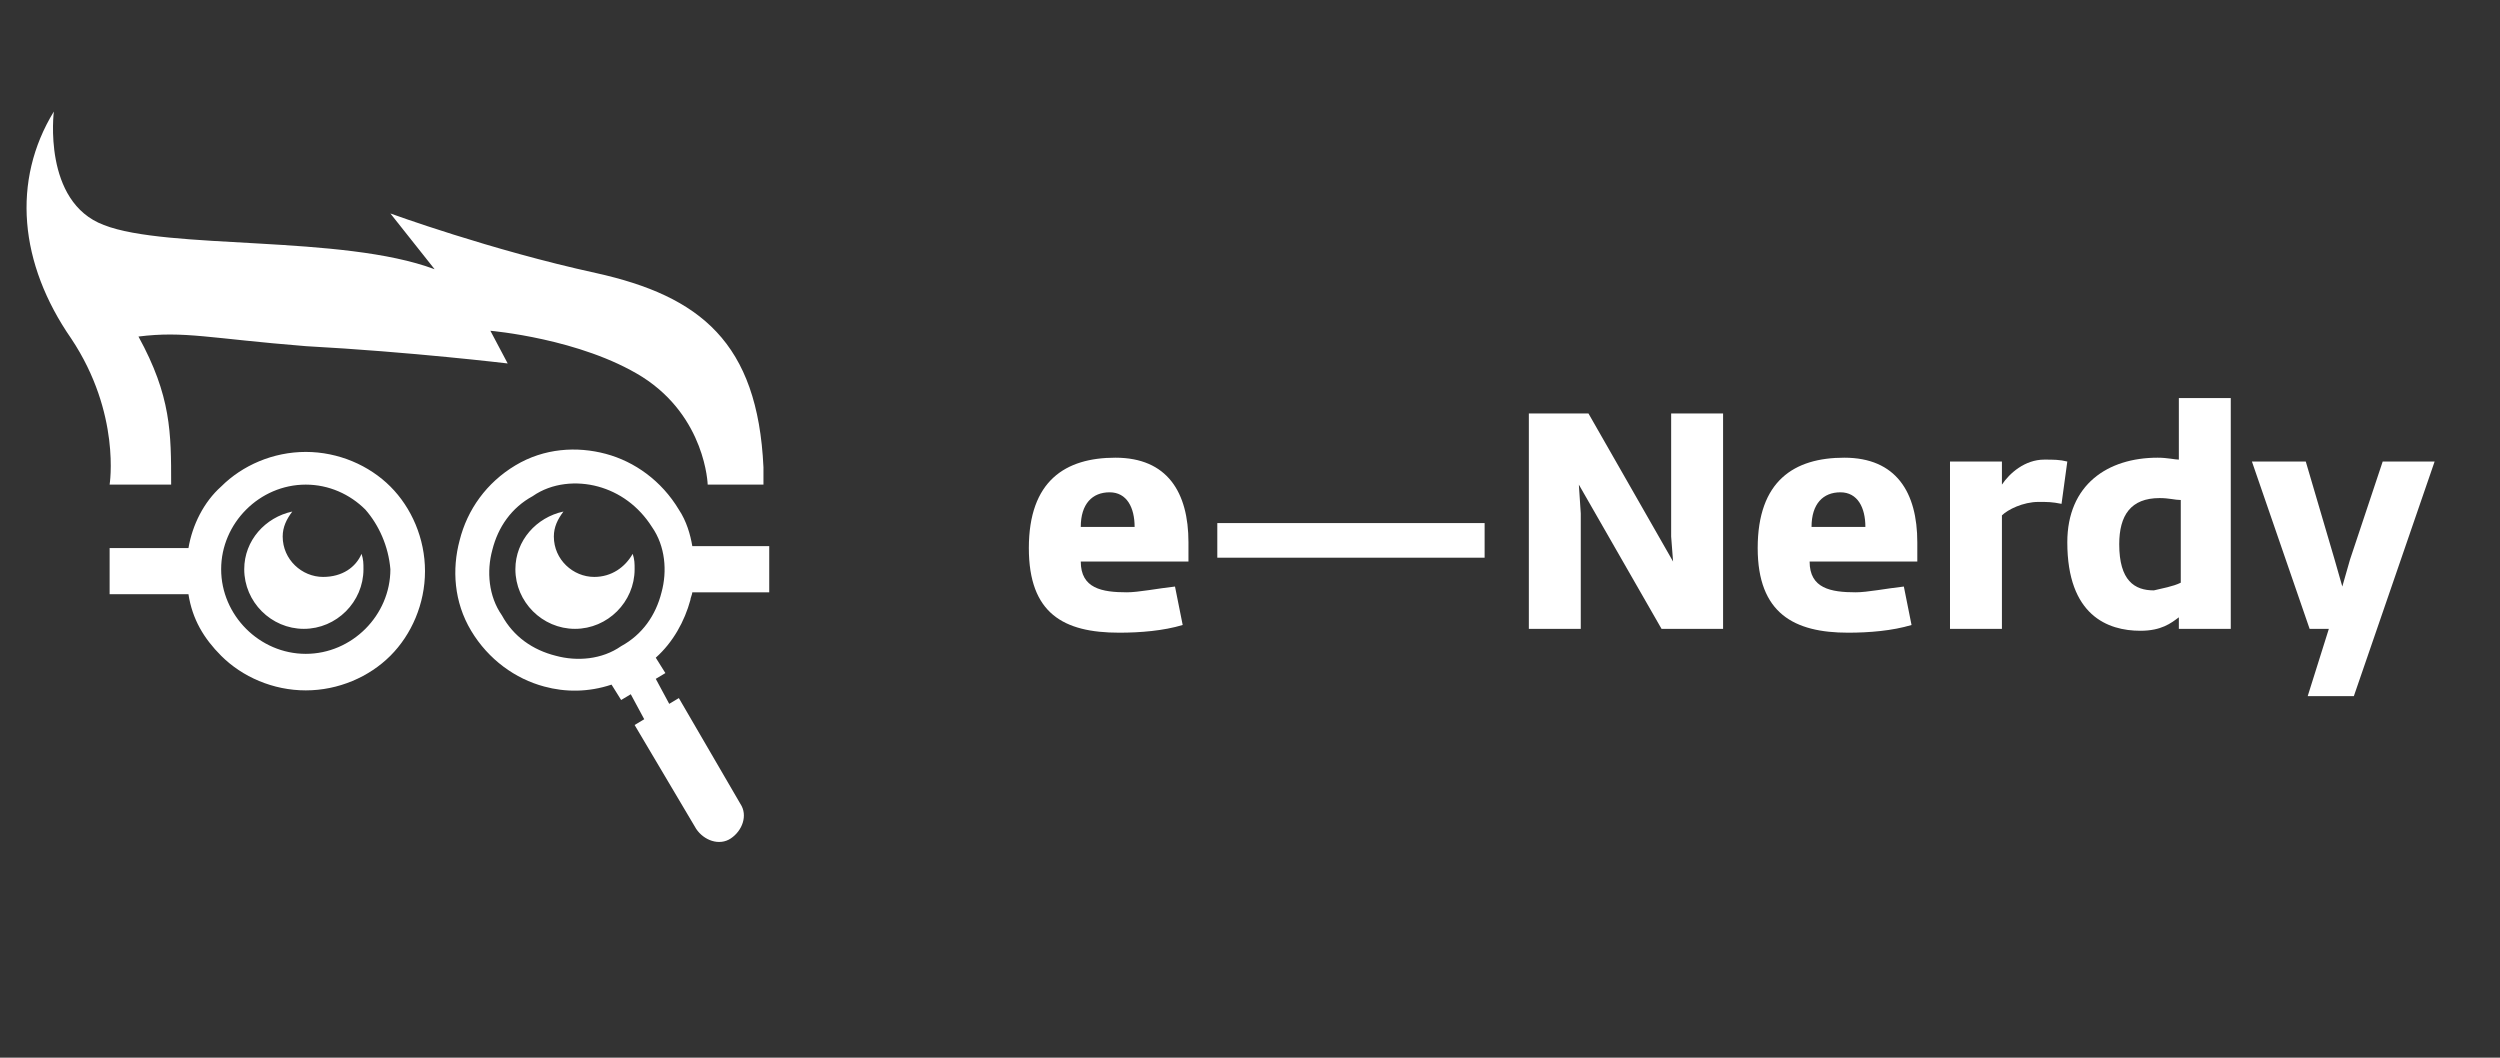<svg width="130" height="55" viewBox="0 0 130 55" fill="none" xmlns="http://www.w3.org/2000/svg">
<rect x="0" y="0" width="130" height="55" fill="#333333" stroke="none"/>
<path d="M26.8 24.2C28.3 23.3 30 23.2 31.5 23.6C33 24 34.4 25 35.3 26.5C35.7 27.1 35.9 27.8 36 28.4H40V30.8H36C36 30.9 35.9 31.1 35.9 31.2C35.6 32.3 35 33.4 34.1 34.2L34.6 35L34.1 35.3L34.8 36.6L35.3 36.3L38.5 41.8C38.9 42.4 38.6 43.2 38 43.6C37.4 44 36.6 43.7 36.2 43.1L33 37.7L33.5 37.4L32.8 36.1L32.3 36.4L31.8 35.6C30.6 36 29.4 36 28.3 35.7C26.8 35.3 25.4 34.3 24.5 32.8C23.6 31.3 23.5 29.6 23.9 28.1C24.3 26.5 25.3 25.1 26.8 24.2ZM5.7 28.5H9.8C10 27.3 10.6 26.1 11.5 25.3C12.6 24.2 14.2 23.5 15.9 23.5C17.6 23.5 19.2 24.2 20.3 25.3C21.4 26.4 22.1 28 22.1 29.7C22.1 31.4 21.4 33 20.3 34.1C19.2 35.2 17.6 35.9 15.9 35.9C14.2 35.9 12.6 35.2 11.5 34.1C10.6 33.2 10 32.2 9.8 30.9H5.7V28.5ZM32.9 28.8C33 29.1 33 29.3 33 29.6C33 31.3 31.6 32.7 29.9 32.7C28.2 32.7 26.8 31.3 26.8 29.6C26.8 28.1 27.9 26.9 29.3 26.6C29 27 28.8 27.4 28.8 27.9C28.8 29.1 29.8 30 30.9 30C31.8 30 32.5 29.5 32.9 28.8ZM18.8 28.8C18.9 29.1 18.9 29.3 18.9 29.6C18.9 31.3 17.5 32.7 15.8 32.7C14.1 32.7 12.7 31.3 12.7 29.6C12.7 28.1 13.8 26.9 15.2 26.6C14.9 27 14.7 27.4 14.7 27.9C14.7 29.1 15.7 30 16.8 30C17.8 30 18.5 29.5 18.8 28.8ZM19 26.5C18.2 25.7 17.1 25.2 15.9 25.2C14.7 25.2 13.6 25.7 12.8 26.5C12 27.3 11.5 28.4 11.5 29.6C11.5 30.8 12 31.9 12.8 32.7C13.6 33.5 14.7 34 15.9 34C17.1 34 18.2 33.5 19 32.7C19.8 31.9 20.3 30.8 20.3 29.6C20.2 28.4 19.7 27.3 19 26.5ZM31.1 25.3C30 25 28.7 25.1 27.7 25.8C26.6 26.4 25.9 27.4 25.6 28.6C25.3 29.7 25.4 31 26.1 32C26.7 33.1 27.7 33.8 28.9 34.1C30 34.4 31.3 34.3 32.3 33.6C33.4 33 34.1 32 34.4 30.8C34.7 29.7 34.6 28.4 33.9 27.4C33.2 26.3 32.2 25.6 31.1 25.3Z" fill="white"/>
<path fill-rule="evenodd" clip-rule="evenodd" d="M5.7 25.2C5.7 25.2 6.3 21.5 3.7 17.6C1 13.7 0.6 9.4 2.8 5.8C2.8 5.8 2.2 10.5 5.4 11.7C8.7 13 17.8 12.2 22.6 14L20.3 11.1C20.3 11.1 25.5 13 31 14.2C36.4 15.4 39.4 17.8 39.7 24.3V25.2H36.8C36.8 25.2 36.7 21.7 33.4 19.6C30.2 17.6 25.5 17.2 25.5 17.2L26.4 18.9C26.4 18.9 21.4 18.3 15.9 18C10.9 17.6 9.6 17.2 7.2 17.5C8.9 20.6 8.9 22.5 8.9 25.2H5.7V25.2Z" fill="white"/>
<path d="M53.5 28.5C53.5 25 55.4 23.8 58 23.8C60.7 23.8 61.8 25.6 61.8 28.2V29.2H56.2C56.2 30.6 57.3 30.8 58.6 30.8C59.2 30.8 60.2 30.6 61.1 30.5L61.5 32.5C60.5 32.8 59.3 32.9 58.2 32.9C55.3 32.9 53.5 31.9 53.5 28.5ZM59 27.4C59 26.4 58.6 25.6 57.7 25.6C56.8 25.6 56.2 26.2 56.2 27.4H59Z" fill="white"/>
<path d="M63.3 27.2H77.2V29H63.3V27.2Z" fill="white"/>
<path d="M79.5 21.5H82.6L87 29.2L86.9 27.9V21.5H89.6V32.7H86.4L82.1 25.2L82.2 26.7V32.7H79.5V21.5Z" fill="white"/>
<path d="M91.4 28.5C91.4 25 93.3 23.8 95.9 23.8C98.6 23.8 99.7 25.6 99.7 28.2V29.2H94.1C94.1 30.6 95.2 30.8 96.5 30.8C97.1 30.8 98.1 30.6 99 30.5L99.4 32.5C98.4 32.8 97.2 32.9 96.1 32.9C93.3 32.9 91.4 31.9 91.4 28.5ZM97 27.4C97 26.4 96.6 25.6 95.7 25.6C94.8 25.6 94.2 26.2 94.2 27.4H97Z" fill="white"/>
<path d="M101.4 24H104.1V25.2C104.5 24.6 105.3 23.9 106.3 23.9C106.8 23.9 107.1 23.9 107.5 24L107.2 26.2C106.7 26.1 106.5 26.1 106 26.1C105.2 26.1 104.4 26.5 104.1 26.8V32.7H101.4V24Z" fill="white"/>
<path d="M107.5 28.2C107.5 25.2 109.6 23.8 112.2 23.8C112.7 23.8 113.1 23.9 113.3 23.9V20.7H116V32.7H113.3V32.1C112.9 32.4 112.4 32.8 111.3 32.8C109.6 32.8 107.5 32 107.5 28.2ZM113.4 30.3V26C113.1 26 112.8 25.9 112.3 25.9C110.8 25.9 110.2 26.8 110.2 28.3C110.2 30.2 111 30.7 112 30.7C112.4 30.6 113 30.5 113.4 30.3Z" fill="white"/>
<path d="M121.1 32.7H120.1L117.1 24H119.9L121.4 29.1L121.8 30.5L122.2 29.1L123.9 24H126.6L122.4 36.2H120L121.1 32.7Z" fill="white"/>
</svg>
